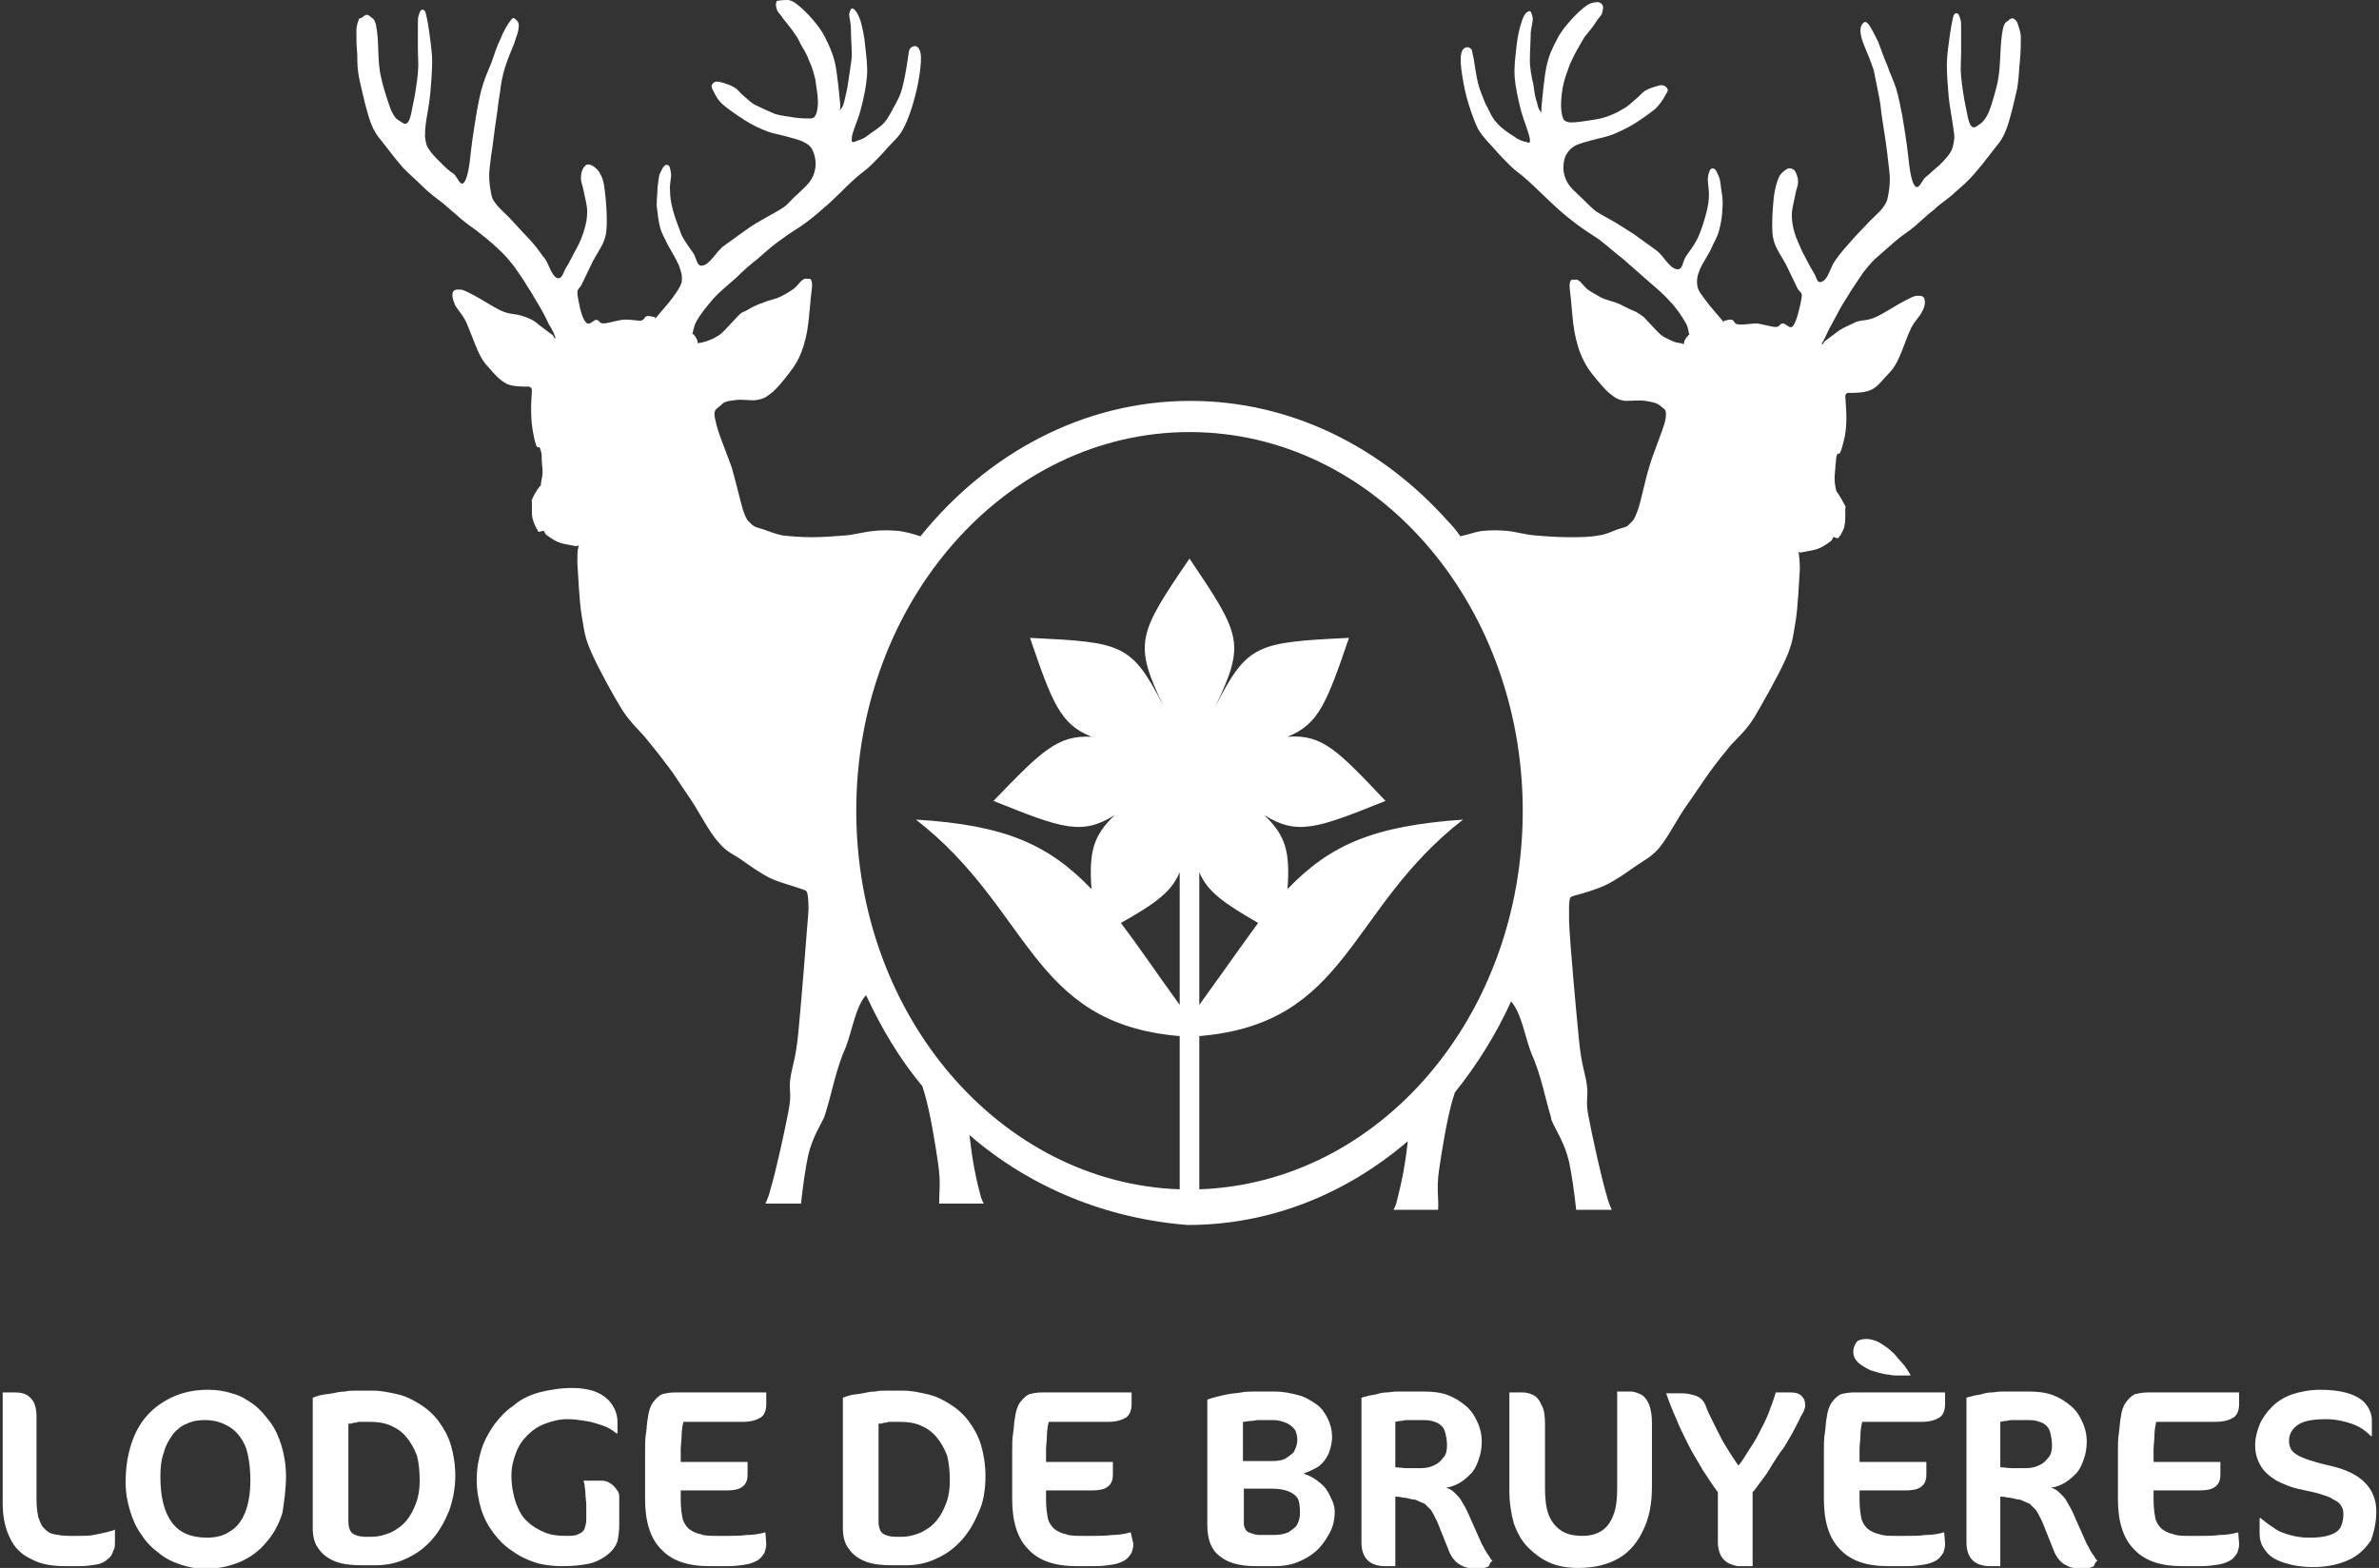<?xml version="1.0" encoding="utf-8"?>
<!-- Generator: Adobe Illustrator 21.1.0, SVG Export Plug-In . SVG Version: 6.00 Build 0)  -->
<svg version="1.1" id="Calque_1" xmlns="http://www.w3.org/2000/svg" xmlns:xlink="http://www.w3.org/1999/xlink" x="0px" y="0px"
	 viewBox="0 0 267 176" style="enable-background:new 0 0 267 176;" xml:space="preserve">
<rect x="0" y="0" width="267" height="176" fill="#333333" stroke="none"/>
<style type="text/css">
	.st0{fill-rule:evenodd;clip-rule:evenodd;fill:#FFFFFF;}
	.st1{fill:#FFFFFF;}
</style>
<g>
	<path class="st0" d="M108.8,127.4c0.1,0.8,0.2,1.6,0.3,2.3c0.3,2,0.7,3.6,1,4.7c0.1,0.3,0.2,0.5,0.3,0.7h-5c0-1.3,0.2-2.3-0.1-4.4
		c-0.3-2.1-0.9-5.9-1.6-8.2c-0.1-0.2-0.1-0.4-0.2-0.6c-2.5-3-4.6-6.5-6.3-10.2c-1.2,1.3-1.6,4.2-2.3,5.9c-1,2.2-1.6,5.2-2,6.5
		c-0.4,1.3-0.1,0.4-0.4,1.3c-0.4,0.9-1.3,2.2-1.8,4.3c-0.3,1.4-0.6,3.5-0.8,5.4h-4c0.2-0.4,0.4-0.9,0.6-1.7c0.6-2,1.6-6.6,2-8.7
		c0.4-2.1,0-2.2,0.2-3.6c0.2-1.5,0.6-2.1,0.9-5.2c0.3-3.1,0.9-10.5,1.1-13.2c0.1-0.9,0-1.5,0-1.8c-0.1-0.9-0.1-0.9-0.7-1.1
		c-0.8-0.3-2.4-0.7-3.5-1.2c-1.2-0.6-2.3-1.4-3.3-2.1c-1-0.7-1.6-0.8-2.6-2c-1-1.1-2.1-3.3-3.1-4.8c-1-1.4-1.8-2.8-2.7-3.9
		c-0.8-1.1-1.4-1.8-2.2-2.8c-0.8-1-1.6-1.6-2.7-3.2c-1-1.6-2.7-4.7-3.5-6.5c-0.8-1.8-0.8-2.4-1.1-4.1c-0.3-1.7-0.4-4.7-0.5-6
		c0-1,0-1.4,0.1-1.7c0.1-0.5,0.1-0.2-0.3-0.2c-0.4-0.1-1.3-0.2-1.8-0.4c-0.6-0.2-1.1-0.6-1.4-0.8c-0.3-0.2-0.2-0.3-0.3-0.4
		c0-0.1-0.1-0.1-0.1-0.1c-0.1,0,0,0-0.1,0c-0.1,0-0.3,0.1-0.4,0.1c-0.1,0-0.2-0.2-0.2-0.3c-0.1-0.1-0.1,0-0.1,0c0,0,0,0,0-0.1
		c0-0.1,0-0.1-0.1-0.2c-0.1-0.2-0.2-0.5-0.3-0.8c-0.1-0.3-0.1-0.7-0.1-1c0-0.2,0-0.4,0-0.5c0-0.2,0-0.3,0-0.4c0-0.1,0,0,0-0.1
		c0-0.1-0.1,0,0-0.2c0.1-0.3,0.6-1.2,0.8-1.4c0.2-0.3,0.2-0.1,0.2-0.2l0-0.1c0-0.3,0.2-0.9,0.2-1.4c0-0.5-0.1-1-0.1-1.5
		c0-0.4,0-0.7-0.2-1.2c-0.2-0.4-0.3,0.6-0.7-1.4c-0.4-1.8-0.3-3.6-0.2-5.1c0-0.2-0.1-0.3-0.3-0.4c0,0,0,0-0.1,0
		c-0.6,0-1.7,0-2.4-0.3c-0.8-0.4-1.5-1.2-2-1.8c-0.6-0.6-0.9-1.1-1.3-2c-0.4-0.9-0.9-2.3-1.3-3.2c-0.4-0.8-0.9-1.3-1.2-1.8
		c-0.2-0.5-0.4-1-0.3-1.4c0.1-0.4,0.4-0.4,0.8-0.4c0.4,0,0.7,0.2,1.5,0.6c0.8,0.4,2.3,1.4,3.2,1.8c0.9,0.4,1.4,0.3,2.1,0.5
		c0.7,0.2,1.5,0.5,2,1l1.6,1.2l0,0l0,0l0.1,0.1c0,0.1,0.1,0.2,0.1,0.2c0.1,0.1,0.2,0.2,0.1-0.1c-0.1-0.3-0.3-0.8-0.7-1.4
		c-0.3-0.7-0.9-1.8-1.4-2.6c-0.4-0.7-0.7-1.2-1.1-1.8c-0.4-0.7-1-1.5-1.4-2.1c-0.5-0.6-0.7-0.9-1.3-1.5c-0.6-0.6-1.6-1.5-2.4-2.1
		c-0.7-0.6-1.4-1-2.1-1.6c-0.7-0.6-1.5-1.3-2.2-1.9c-0.8-0.6-1.6-1.2-2.3-1.9c-0.7-0.7-1.4-1.3-2.1-2c-0.7-0.8-1.5-1.8-2.1-2.6
		c-0.6-0.8-1-1.1-1.5-2.3c-0.5-1.2-1-3.5-1.3-4.8c-0.3-1.3-0.3-2.1-0.3-3.1c-0.1-0.9-0.1-1.9-0.1-2.6c0-0.7,0.2-1.1,0.3-1.4
		C40.7,2,40.8,1.8,41,1.7c0.2-0.1,0.4,0,0.6,0.2c0.2,0.2,0.4,0.1,0.6,0.9c0.4,2,0.1,4.1,0.6,6c0.2,1,0.8,2.8,1.1,3.6
		c0.4,0.8,0.6,1,1,1.2c0.3,0.2,0.6,0.5,0.9,0.1c0.3-0.4,0.4-1.3,0.6-2.2c0.2-0.9,0.4-2.3,0.5-3.3c0.1-1,0-1.8,0-2.7
		c0-0.9,0-2.1,0-2.7c0-0.6,0-0.8,0.1-1.1c0.1-0.3,0.2-0.7,0.5-0.6c0.3,0.1,0.3,0.5,0.4,0.9c0.1,0.4,0.2,1,0.3,1.8
		c0.1,0.8,0.3,2,0.3,3.1c0,1.1-0.1,2.3-0.2,3.5c-0.1,1.2-0.4,2.6-0.5,3.4c-0.1,0.8-0.1,1.1-0.1,1.6c0.1,0.5,0.1,0.9,0.4,1.3
		c0.3,0.5,0.8,1,1.3,1.5c0.5,0.5,1,1,1.5,1.3c0.5,0.4,0.8,1.7,1.3,0.8c0.5-0.9,0.6-3.2,0.8-4.5c0.2-1.3,0.3-2.1,0.5-3.2
		c0.2-1.1,0.4-2.2,0.7-3.1c0.3-1,0.7-1.8,1-2.6c0.3-0.9,0.6-1.8,1-2.6c0.3-0.8,0.8-1.6,1.1-2c0.3-0.4,0.4-0.3,0.6-0.1
		c0.2,0.2,0.4,0.4,0.3,0.9c0,0.5-0.3,1.1-0.5,1.8c-0.3,0.7-0.7,1.7-1,2.6c-0.3,0.9-0.5,2-0.6,3c-0.2,1-0.2,1.6-0.4,2.8
		c-0.2,1.2-0.4,3.2-0.6,4.3c-0.1,1.1-0.2,1.4-0.2,2.1c0,0.7,0.1,1.4,0.2,1.9c0.1,0.5,0.1,0.7,0.5,1.2c0.4,0.6,1.3,1.3,2,2.1
		c0.7,0.8,1.7,1.8,2.3,2.5c0.6,0.7,0.8,1.1,1.3,1.7c0.4,0.6,0.7,1.8,1.3,2.1c0.6,0.2,0.7-0.6,1-1.1c0.4-0.6,0.8-1.5,1.2-2.2
		c0.4-0.7,0.7-1.5,0.9-2.2c0.2-0.7,0.3-1.2,0.3-2c0-0.7-0.3-1.7-0.4-2.3c-0.1-0.6-0.3-0.9-0.3-1.4c0-0.5,0.1-1,0.4-1.3
		c0.2-0.3,0.5-0.3,0.9-0.1c0.3,0.2,0.7,0.5,0.9,1c0.3,0.5,0.4,1.1,0.5,2c0.1,0.8,0.2,2.1,0.2,3c0,0.9,0,1.6-0.3,2.4
		c-0.3,0.8-0.9,1.6-1.3,2.4c-0.4,0.8-0.9,1.9-1.2,2.5c-0.3,0.6-0.5,0.4-0.5,1.1c0.1,0.7,0.4,2.5,0.9,3.1c0.4,0.6,0.9-0.2,1.2-0.2
		c0.4,0,0.3,0.4,0.8,0.4c0.5,0,1.4-0.3,2.1-0.4c0.7-0.1,1.6,0.1,2.1,0.1c0.5-0.1,0.4-0.5,0.7-0.5c0.3-0.1,0.7,0.1,0.9,0.1
		c0.1,0,0,0.1,0,0.2c0,0,0,0.1,0,0c0,0,0,0,0,0c0,0,0.1-0.1,0.1-0.1c0.3-0.4,1.4-1.6,1.9-2.3c0.5-0.7,0.8-1.1,1-1.7
		c0.1-0.6,0-1.1-0.3-1.9c-0.3-0.7-0.9-1.7-1.3-2.4c-0.3-0.7-0.6-1.1-0.8-1.8c-0.2-0.7-0.3-1.7-0.4-2.5c0-0.8,0.1-1.5,0.1-2.1
		c0.1-0.6,0.1-1.2,0.3-1.6c0.2-0.4,0.4-0.9,0.7-0.9c0.4,0,0.4,0.4,0.5,0.9c0.1,0.5-0.2,1.3-0.1,2c0,0.7,0.1,1.3,0.3,2.1
		c0.2,0.8,0.7,2.1,1,2.9c0.4,0.8,0.9,1.4,1.3,2c0.4,0.6,0.4,1.6,1.1,1.4c0.8-0.2,1.4-1.4,2.2-2.1c0.8-0.6,1.7-1.2,2.5-1.8
		c0.8-0.6,1.7-1.1,2.4-1.5c0.7-0.4,1.3-0.7,1.9-1.1c0.6-0.4,1-1,1.5-1.4c0.5-0.5,1-0.9,1.4-1.4c0.4-0.5,0.6-1,0.7-1.6
		c0.1-0.6,0-1.3-0.2-1.8c-0.2-0.5-0.4-0.8-1-1.1c-0.5-0.3-1.4-0.5-2.1-0.7c-0.7-0.2-1.5-0.3-2.2-0.6c-0.8-0.3-1.6-0.7-2.4-1.2
		c-0.8-0.5-1.8-1.2-2.4-1.7c-0.6-0.5-0.9-1.1-1.1-1.5c-0.2-0.4-0.3-0.6-0.2-0.8c0.2-0.3,0.4-0.4,0.9-0.3c0.4,0.1,1.1,0.3,1.6,0.6
		c0.5,0.3,0.7,0.7,1.1,1c0.4,0.3,0.7,0.7,1.3,1c0.6,0.3,1.5,0.7,2.2,1c0.7,0.2,1.6,0.3,2.2,0.4c0.7,0.1,1.4,0.1,1.8,0.1
		c0.4-0.1,0.4-0.1,0.6-0.5c0.1-0.3,0.2-0.8,0.2-1.4c0-0.7-0.2-1.7-0.3-2.5c-0.2-0.8-0.4-1.5-0.7-2.1c-0.2-0.6-0.5-1.1-0.8-1.6
		c-0.3-0.5-0.4-0.9-0.8-1.4c-0.3-0.5-1-1.3-1.3-1.7c-0.3-0.5-0.6-0.7-0.7-1c-0.1-0.3-0.2-0.7,0-1C87.7,0,88.2,0,88.5,0
		c0.4,0.1,0.6,0.2,1.1,0.6c0.5,0.4,1.2,1.1,1.7,1.7s0.9,1.1,1.3,1.9C93,5,93.4,5.8,93.7,7c0.3,1.3,0.5,3.8,0.6,4.7
		c0,0.2,0,0.4,0,0.5c0,0.1-0.1,0.2,0,0.2c0,0,0-0.1,0.1-0.2c0.2-0.2,0.3-0.6,0.4-1c0.1-0.5,0.3-1.2,0.4-2c0.1-0.8,0.3-1.9,0.4-2.8
		c0-1-0.1-2.3-0.1-3.1c0-0.8-0.2-1.3-0.2-1.7c0.1-0.4,0.2-0.8,0.5-0.6c0.3,0.2,0.6,0.8,0.8,1.4C96.8,3.2,97,4,97.1,5.1
		c0.1,1,0.3,2.3,0.2,3.5c-0.1,1.2-0.4,2.6-0.7,3.7c-0.3,1.2-1,2.6-1,3.2c-0.1,0.7,0.3,0.4,0.6,0.3c0.3-0.1,0.7-0.2,1.2-0.6
		c0.5-0.4,1.4-0.9,1.9-1.5c0.5-0.6,0.9-1.5,1.3-2.2c0.4-0.7,0.6-1.3,0.8-2.2c0.2-0.8,0.4-2.1,0.5-2.8c0.1-0.7,0.1-1,0.4-1.2
		c0.3-0.2,0.7-0.2,0.9,0.3c0.2,0.4,0.2,1.1,0.1,2c-0.1,0.9-0.3,2.1-0.6,3.2c-0.3,1.2-0.8,2.7-1.3,3.6c-0.5,1-1.2,1.5-1.8,2.2
		c-0.6,0.7-1.2,1.3-1.8,1.9c-0.6,0.6-1,0.8-1.9,1.6c-0.9,0.8-2.4,2.4-3.4,3.2c-0.9,0.8-1.5,1.3-2.2,1.8c-0.8,0.6-1.6,1-2.5,1.7
		c-0.9,0.6-1.8,1.4-2.7,2.2c-0.9,0.7-1.7,1.4-2.5,2.2c-0.9,0.8-1.9,1.6-2.6,2.4c-0.7,0.8-1.4,1.7-1.8,2.4c-0.4,0.7-0.4,1.3-0.5,1.5
		c0,0,0,0,0,0c0,0.1,0,0.1,0,0.1c0,0,0,0,0-0.1c0,0,0,0,0.1,0c0.1,0.1,0.2,0.2,0.3,0.4c0.1,0.1,0.2,0.4,0.2,0.5c0,0.1,0,0.1,0,0.1
		c0.1,0.1,0,0,0.1,0c0.2,0,0.6-0.1,0.9-0.2c0.3-0.1,0.8-0.3,1.1-0.5c0.4-0.2,0.6-0.4,1-0.8c0.4-0.4,1-1.1,1.4-1.5
		c0.4-0.4,0.4-0.4,0.9-0.6c0.5-0.3,1.2-0.7,1.9-0.9c0.6-0.3,1.4-0.4,2-0.7c0.6-0.3,1.1-0.6,1.5-0.9c0.4-0.3,0.7-0.8,1-1
		c0.3-0.2,0.3-0.1,0.5-0.1c0.2,0,0.4-0.1,0.5,0.3c0.1,0.4,0,0.9-0.1,1.8c-0.1,0.9-0.2,2.5-0.4,3.7c-0.2,1.1-0.5,2.2-1,3.2
		c-0.5,1-1.5,2.2-2.1,2.9c-0.6,0.7-0.9,0.9-1.3,1.2c-0.4,0.3-0.7,0.4-1.3,0.5c-0.6,0.1-1.6-0.1-2.3,0c-0.7,0.1-1.3,0.1-1.7,0.6
		C80.3,46,80,46,80.3,47.2c0.2,1.2,1.2,3.5,1.8,5.2c0.5,1.7,1,3.9,1.3,4.9c0.4,1.1,0.5,1.1,0.9,1.5c0.4,0.4,0.7,0.4,1.3,0.6
		c0.6,0.2,1.3,0.5,2.2,0.7c0.9,0.1,2.1,0.2,3.3,0.2c1.2,0,2.6-0.1,3.8-0.2c1.1-0.1,2.1-0.4,3.1-0.5c1-0.1,1.8-0.1,2.9,0
		c0.7,0.1,1.5,0.3,2.4,0.6c7.5-9.3,18.3-15.2,30.3-15.2v0c11.3,0,21.5,5.2,28.9,13.5c0.5,0.5,1,1.1,1.4,1.7c0.9-0.2,1.7-0.5,2.4-0.6
		c1.1-0.1,1.9-0.1,2.9,0c1,0.1,1.9,0.4,3.1,0.5c1.1,0.1,2.6,0.2,3.8,0.2c1.2,0,2.3,0,3.3-0.2c0.9-0.1,1.6-0.5,2.2-0.7
		c0.6-0.2,1-0.2,1.3-0.6c0.4-0.4,0.5-0.4,0.9-1.5c0.4-1.1,0.8-3.3,1.3-4.9c0.5-1.7,1.5-4,1.8-5.2c0.2-1.2,0-1.2-0.5-1.6
		c-0.4-0.4-1.1-0.5-1.7-0.6c-0.7-0.1-1.7,0-2.3,0c-0.6-0.1-0.9-0.2-1.3-0.5c-0.4-0.3-0.7-0.5-1.3-1.2c-0.6-0.7-1.6-1.8-2.1-2.9
		c-0.5-1-0.8-2.1-1-3.2c-0.2-1.1-0.3-2.7-0.4-3.7c-0.1-0.9-0.2-1.4-0.1-1.8c0.1-0.4,0.3-0.3,0.5-0.3c0.2,0,0.2-0.1,0.5,0.1
		c0.3,0.2,0.6,0.7,1,1c0.4,0.3,1,0.6,1.5,0.9c0.6,0.3,1.3,0.4,2,0.7c0.6,0.3,1.4,0.7,1.9,0.9c0.5,0.3,0.5,0.3,0.9,0.6
		c0.4,0.4,1,1.1,1.4,1.5c0.4,0.4,0.6,0.6,1,0.8c0.4,0.2,0.8,0.4,1.1,0.5c0.3,0.1,0.7,0.1,0.9,0.2c0.1,0,0,0.1,0.1,0c0,0,0,0,0-0.1
		c0-0.1,0.1-0.4,0.2-0.5c0.1-0.2,0.3-0.3,0.3-0.4c0,0,0,0,0.1,0c0,0,0,0.1,0,0.1c0,0,0,0,0-0.1c0,0,0,0,0,0
		c-0.1-0.3-0.1-0.9-0.5-1.5c-0.4-0.7-1-1.6-1.8-2.4c-0.7-0.8-1.8-1.7-2.6-2.4c-0.9-0.8-1.7-1.5-2.5-2.2c-0.9-0.7-1.8-1.5-2.7-2.2
		c-0.9-0.6-1.7-1.1-2.5-1.7c-0.8-0.6-1.3-1-2.2-1.8c-0.9-0.8-2.5-2.4-3.4-3.2c-0.9-0.8-1.3-1-1.9-1.6c-0.6-0.6-1.2-1.2-1.8-1.9
		c-0.6-0.7-1.2-1.2-1.8-2.2c-0.5-1-1-2.5-1.3-3.6c-0.3-1.1-0.5-2.4-0.6-3.2c-0.1-0.9-0.1-1.5,0.1-2c0.2-0.4,0.6-0.5,0.9-0.3
		c0.3,0.2,0.2,0.5,0.4,1.2c0.1,0.7,0.3,2,0.5,2.8c0.2,0.8,0.5,1.4,0.8,2.2c0.4,0.7,0.7,1.6,1.3,2.2c0.5,0.6,1.4,1.2,1.9,1.5
		c0.5,0.4,0.9,0.5,1.2,0.6c0.3,0,0.7,0.4,0.6-0.3c-0.1-0.7-0.7-2.1-1-3.2c-0.3-1.2-0.6-2.5-0.7-3.7c-0.1-1.2,0.1-2.5,0.2-3.5
		c0.1-1,0.3-1.9,0.5-2.5c0.2-0.7,0.4-1.2,0.8-1.4c0.3-0.2,0.4,0.2,0.5,0.6c0.1,0.4-0.1,0.9-0.2,1.7c0,0.8-0.1,2.1-0.1,3.1
		c0,1,0.2,2,0.4,2.8c0.1,0.8,0.2,1.5,0.4,2c0.1,0.5,0.2,0.8,0.4,1c0.1,0.1,0.1,0.2,0.1,0.2c0,0,0-0.1,0-0.2c0-0.1,0-0.3,0-0.5
		c0.1-0.9,0.3-3.4,0.6-4.7c0.3-1.3,0.7-2,1.1-2.8c0.4-0.8,0.8-1.3,1.3-1.9c0.5-0.6,1.2-1.3,1.7-1.7c0.5-0.4,0.7-0.5,1.1-0.6
		c0.4-0.1,0.8-0.1,1,0.2c0.2,0.2,0.1,0.6,0,1c-0.1,0.3-0.4,0.5-0.7,1c-0.3,0.5-0.9,1.2-1.3,1.7c-0.3,0.5-0.5,0.9-0.8,1.4
		c-0.3,0.5-0.5,1-0.8,1.6c-0.2,0.6-0.5,1.3-0.7,2.1c-0.2,0.8-0.3,1.8-0.3,2.5c0,0.7,0.1,1.1,0.2,1.4c0.1,0.3,0.2,0.4,0.6,0.5
		c0.4,0.1,1.1,0,1.8-0.1c0.7-0.1,1.5-0.2,2.2-0.4c0.7-0.2,1.6-0.6,2.2-1c0.6-0.3,0.9-0.7,1.3-1c0.4-0.3,0.7-0.7,1.1-1
		c0.5-0.3,1.2-0.5,1.6-0.6c0.4-0.1,0.7,0,0.9,0.3c0.2,0.3,0,0.4-0.2,0.8c-0.2,0.4-0.6,1-1.1,1.5c-0.6,0.5-1.6,1.2-2.4,1.7
		c-0.8,0.5-1.7,0.9-2.4,1.2c-0.8,0.3-1.5,0.4-2.2,0.6c-0.7,0.2-1.6,0.4-2.1,0.7c-0.5,0.3-0.7,0.6-1,1.1c-0.2,0.5-0.3,1.2-0.2,1.8
		c0.1,0.6,0.3,1.1,0.7,1.6c0.4,0.5,0.9,0.9,1.4,1.4c0.5,0.5,1,1,1.5,1.4c0.6,0.4,1.2,0.7,1.9,1.1c0.7,0.4,1.6,1,2.4,1.5
		c0.8,0.6,1.7,1.2,2.5,1.8c0.8,0.6,1.4,1.9,2.2,2.1c0.8,0.2,0.7-0.8,1.1-1.4c0.4-0.6,0.9-1.2,1.3-2c0.4-0.8,0.8-2.1,1-2.9
		c0.2-0.8,0.3-1.4,0.3-2.1c0-0.7-0.2-1.5-0.1-2c0.1-0.5,0.2-0.9,0.5-0.9c0.4,0,0.5,0.5,0.7,0.9c0.2,0.4,0.2,1,0.3,1.6
		c0.1,0.6,0.2,1.3,0.1,2.1c0,0.8-0.2,1.8-0.4,2.5c-0.2,0.7-0.5,1.1-0.8,1.8c-0.3,0.7-1,1.7-1.3,2.4c-0.3,0.7-0.4,1.2-0.3,1.9
		c0.1,0.6,0.5,1,1,1.7c0.5,0.7,1.6,1.9,1.9,2.3c0.1,0.1,0.1,0.1,0.1,0.1c0,0,0,0,0,0c0,0,0,0,0,0c0-0.1-0.1-0.2,0-0.2
		c0.2,0,0.6-0.2,0.9-0.1c0.3,0.1,0.2,0.5,0.7,0.5c0.5,0.1,1.4-0.1,2.1-0.1c0.7,0.1,1.6,0.4,2.1,0.4c0.5,0,0.4-0.4,0.8-0.4
		c0.4,0,0.8,0.8,1.2,0.2c0.4-0.6,0.8-2.4,0.9-3.1c0.1-0.7-0.2-0.5-0.5-1.1c-0.3-0.6-0.8-1.7-1.2-2.5c-0.4-0.8-1-1.6-1.3-2.4
		c-0.3-0.8-0.3-1.5-0.3-2.4c0-0.9,0.1-2.2,0.2-3c0.1-0.8,0.3-1.5,0.5-2c0.2-0.5,0.6-0.8,0.9-1c0.3-0.2,0.6-0.1,0.9,0.1
		c0.2,0.3,0.4,0.8,0.4,1.3c0,0.5-0.2,0.8-0.3,1.4c-0.1,0.6-0.4,1.6-0.4,2.3c0,0.7,0.1,1.3,0.3,2c0.2,0.7,0.6,1.5,0.9,2.2
		c0.4,0.7,0.8,1.6,1.2,2.2c0.4,0.6,0.4,1.4,1,1.1c0.6-0.2,0.9-1.4,1.3-2.1c0.4-0.6,0.7-1,1.3-1.7c0.6-0.7,1.6-1.8,2.3-2.5
		c0.7-0.8,1.6-1.5,2-2.1c0.4-0.6,0.4-0.7,0.5-1.2c0.1-0.5,0.2-1.2,0.2-1.9c0-0.7-0.1-1.1-0.2-2.1c-0.1-1.1-0.4-3.1-0.6-4.3
		c-0.2-1.2-0.2-1.8-0.4-2.8c-0.2-1-0.4-2-0.6-3c-0.3-0.9-0.7-1.9-1-2.6c-0.3-0.7-0.5-1.4-0.5-1.8c0-0.5,0.1-0.7,0.3-0.9
		c0.2-0.2,0.3-0.2,0.6,0.1c0.3,0.4,0.7,1.2,1.1,2c0.3,0.8,0.6,1.7,1,2.6c0.3,0.9,0.7,1.7,1,2.6c0.3,1,0.5,2.1,0.7,3.1
		c0.2,1.1,0.3,1.9,0.5,3.2c0.2,1.3,0.3,3.6,0.8,4.5c0.5,0.9,0.9-0.5,1.3-0.8c0.5-0.4,1-0.9,1.5-1.3c0.5-0.5,1-1,1.3-1.5
		c0.3-0.5,0.3-0.8,0.4-1.3c0.1-0.5,0-0.8-0.1-1.6c-0.1-0.8-0.4-2.3-0.5-3.4c-0.1-1.2-0.2-2.4-0.2-3.5c0-1.1,0.2-2.3,0.3-3.1
		c0.1-0.8,0.2-1.3,0.3-1.8c0.1-0.4,0.1-0.8,0.4-0.9c0.3-0.1,0.4,0.3,0.5,0.6c0.1,0.3,0.1,0.4,0.1,1.1c0,0.6,0,1.8,0,2.7
		c0,0.9-0.1,1.7,0,2.7c0.1,1,0.3,2.4,0.5,3.3c0.2,0.9,0.3,1.8,0.6,2.2c0.3,0.4,0.6,0.1,0.9-0.1c0.3-0.2,0.6-0.4,1-1.2
		c0.4-0.8,0.9-2.7,1.1-3.6c0.4-1.9,0.2-4.1,0.6-6c0.2-0.8,0.4-0.7,0.6-0.9c0.2-0.2,0.4-0.3,0.6-0.2c0.2,0.1,0.4,0.3,0.5,0.7
		c0.1,0.4,0.3,0.8,0.3,1.4c0,0.7,0,1.6-0.1,2.6c-0.1,0.9-0.1,1.8-0.3,3.1c-0.3,1.3-0.8,3.6-1.3,4.8c-0.5,1.2-0.9,1.5-1.5,2.3
		c-0.6,0.8-1.4,1.8-2.1,2.6c-0.7,0.8-1.4,1.4-2.1,2c-0.7,0.7-1.6,1.2-2.3,1.9c-0.8,0.6-1.5,1.3-2.2,1.9c-0.7,0.6-1.4,1-2.1,1.6
		c-0.7,0.6-1.7,1.5-2.4,2.1c-0.6,0.6-0.8,0.9-1.3,1.5c-0.4,0.6-1,1.5-1.4,2.1c-0.4,0.7-0.7,1.1-1.1,1.8c-0.4,0.7-1,1.9-1.4,2.6
		c-0.3,0.7-0.6,1.2-0.7,1.4c-0.1,0.3,0,0.1,0.1,0.1c0,0,0.1-0.1,0.1-0.2l0.1-0.1l0,0l0,0l1.6-1.2c0.6-0.4,1.4-0.7,2-1
		c0.7-0.2,1.2-0.1,2.1-0.5c0.9-0.4,2.4-1.4,3.2-1.8c0.8-0.4,1.1-0.6,1.5-0.6c0.4,0,0.7,0,0.8,0.4c0.1,0.4,0,0.9-0.3,1.4
		c-0.2,0.5-0.8,1-1.2,1.8c-0.4,0.8-0.9,2.3-1.3,3.2c-0.4,0.9-0.7,1.4-1.3,2c-0.6,0.6-1.2,1.5-2,1.8c-0.7,0.3-1.8,0.3-2.4,0.3
		c0,0,0,0-0.1,0c-0.2,0-0.3,0.2-0.3,0.4c0.1,1.5,0.3,3.3-0.2,5.1c-0.5,2.1-0.6,1-0.7,1.4c-0.2,0.4-0.1,0.7-0.2,1.2
		c0,0.4-0.1,1-0.1,1.5c0,0.5,0.1,1.1,0.2,1.4l0,0.1c0,0,0-0.1,0.2,0.2c0.2,0.3,0.7,1.2,0.8,1.4c0.1,0.3,0,0.2,0,0.2c0,0.1,0,0,0,0.1
		c0,0.1,0,0.3,0,0.4c0,0.2,0,0.3,0,0.5c0,0.2,0,0.7-0.1,1c0,0.3-0.2,0.6-0.3,0.8c0,0.1-0.1,0.1-0.1,0.2c0,0,0,0.1,0,0.1
		c0,0,0,0-0.1,0c-0.1,0.1-0.1,0.3-0.2,0.3c-0.1,0-0.3,0-0.4-0.1c-0.1,0,0,0-0.1,0c0,0-0.1,0-0.1,0.1c-0.1,0.1,0,0.2-0.3,0.4
		c-0.3,0.2-0.8,0.6-1.4,0.8c-0.5,0.2-1.4,0.3-1.8,0.4c-0.4,0.1-0.4-0.3-0.3,0.2c0,0.3,0.1,0.6,0.1,1.7c-0.1,1.3-0.2,4.3-0.5,6
		c-0.3,1.7-0.3,2.3-1.1,4.1c-0.8,1.8-2.5,4.8-3.5,6.5c-1,1.6-1.8,2.2-2.7,3.2c-0.8,1-1.4,1.7-2.2,2.8c-0.8,1.1-1.7,2.5-2.7,3.9
		c-1,1.4-2.1,3.6-3.1,4.8c-1,1.1-1.6,1.3-2.6,2c-1,0.7-2.1,1.5-3.3,2.1c-1,0.5-2.7,1-3.5,1.2c-0.7,0.2-0.6,0.2-0.7,1.1
		c0,0.3,0,0.9,0,1.8c0.1,2.6,0.8,10.1,1.1,13.2c0.3,3.1,0.7,3.7,0.9,5.2c0.2,1.5-0.2,1.6,0.2,3.6c0.4,2.1,1.4,6.7,2,8.7
		c0.2,0.8,0.4,1.3,0.6,1.7h-4c-0.2-1.9-0.5-4-0.8-5.4c-0.5-2.1-1.4-3.4-1.8-4.3c-0.4-0.9,0,0-0.4-1.3c-0.4-1.3-1-4.3-2-6.5
		c-0.7-1.7-1.1-4.5-2.3-5.9c-1.7,3.7-3.8,7.1-6.3,10.2c-0.1,0.2-0.1,0.4-0.2,0.6c-0.7,2.3-1.3,6.1-1.6,8.2c-0.3,2.1,0,3.1-0.1,4.4
		h-5c0.1-0.2,0.2-0.4,0.3-0.7c0.3-1.2,0.7-2.7,1-4.7c0.1-0.6,0.2-1.4,0.3-2.3c-6.9,5.9-15.4,9.4-24.7,9.4
		C124.2,136.8,115.6,133.3,108.8,127.4L108.8,127.4z M133.5,62.7c-5.8,8.5-6.3,9.5-2.9,16.6c-3.6-7.1-4.7-7.2-15-7.7
		c2.5,7.3,3.4,9.7,6.9,11.1c-3.8-0.2-5.6,1.6-11,7.2c7.7,3.1,9.9,3.9,13.6,1.6c-2.4,2.3-2.9,4.1-2.6,8.3c-4.8-5-9.7-7.2-19.7-7.8
		c13,10.1,12.8,22.9,29.6,24.3v17.2c-20.1-0.7-36.3-19.4-36.3-42.5c0-23.5,16.8-42.5,37.4-42.5v0c10.3,0,19.6,4.7,26.4,12.4
		c6.8,7.7,11,18.4,11,30.1c0,23.1-16.1,41.8-36.3,42.5v-17.2c16.8-1.4,16.6-14.2,29.6-24.3c-10,0.7-14.9,2.8-19.7,7.8
		c0.3-4.2-0.2-6-2.6-8.3c3.7,2.3,5.9,1.5,13.6-1.6c-5.4-5.7-7.1-7.5-11-7.2c3.5-1.4,4.4-3.8,6.9-11.1c-10.4,0.5-11.4,0.7-15,7.7
		C139.8,72.2,139.3,71.3,133.5,62.7L133.5,62.7z M134.6,97.9v14.9c2.6-3.6,4.7-6.6,6.6-9.2C137.4,101.4,135.5,100.1,134.6,97.9
		L134.6,97.9z M132.4,112.8V97.9c-0.9,2.2-2.7,3.5-6.6,5.7C127.7,106.1,129.8,109.2,132.4,112.8L132.4,112.8z"/>
	<path class="st1" d="M12.9,173v-1.3c-0.2,0.1-0.6,0.2-1,0.3c-0.4,0.1-0.9,0.2-1.4,0.3c-0.5,0.1-1.1,0.1-1.7,0.1h-1
		c-0.7,0-1.3-0.1-1.8-0.2c-0.5-0.1-0.8-0.4-1.1-0.7c-0.3-0.3-0.4-0.7-0.6-1.2c-0.1-0.5-0.2-1.1-0.2-1.9v-9.3c0-1-0.2-1.7-0.6-2.1
		c-0.4-0.5-1-0.7-1.8-0.7H0.3v12.4c0,1.6,0.3,2.9,0.8,3.9c0.5,1.1,1.3,1.9,2.4,2.4c1.1,0.6,2.3,0.8,3.9,0.8h1.5c0.8,0,1.5-0.1,2-0.2
		c0.5-0.1,0.9-0.3,1.2-0.6c0.3-0.2,0.5-0.5,0.6-0.9C12.9,173.8,12.9,173.5,12.9,173L12.9,173z M32.1,165.7c0-1.2-0.2-2.4-0.5-3.4
		c-0.3-1-0.7-1.9-1.3-2.7c-0.6-0.8-1.2-1.5-1.9-2c-0.7-0.5-1.5-1-2.4-1.2c-0.9-0.3-1.8-0.4-2.7-0.4c-1.5,0-2.8,0.3-3.9,0.8
		c-1.1,0.5-2.1,1.2-2.9,2.1c-0.8,0.9-1.4,2-1.8,3.3c-0.4,1.3-0.6,2.6-0.6,4.2c0,1.2,0.2,2.2,0.5,3.2c0.3,1,0.7,1.9,1.3,2.7
		c0.5,0.8,1.2,1.5,1.9,2c0.7,0.6,1.5,1,2.4,1.3c0.9,0.3,1.8,0.5,2.8,0.5c1.5,0,2.8-0.3,4-0.8c1.1-0.5,2.1-1.2,2.9-2.2
		c0.8-0.9,1.4-2,1.8-3.3C31.9,168.5,32.1,167.1,32.1,165.7L32.1,165.7z M28.1,166.2c0,1.4-0.2,2.6-0.6,3.6c-0.4,1-1,1.7-1.7,2.1
		c-0.7,0.5-1.6,0.7-2.6,0.7c-1.8,0-3.1-0.6-3.9-1.7c-0.9-1.2-1.3-2.9-1.3-5.2c0-1,0.1-1.9,0.4-2.7c0.2-0.8,0.6-1.4,1-2
		c0.4-0.5,1-1,1.6-1.2c0.6-0.3,1.3-0.4,2-0.4c1.1,0,2,0.3,2.8,0.8c0.8,0.5,1.4,1.3,1.8,2.3C27.9,163.4,28.1,164.7,28.1,166.2
		L28.1,166.2z M51.1,165.7c0-1.3-0.2-2.5-0.5-3.5c-0.3-1-0.8-1.9-1.4-2.7c-0.6-0.8-1.3-1.4-2.1-1.9c-0.8-0.5-1.6-0.9-2.5-1.1
		c-0.9-0.2-1.8-0.4-2.7-0.4h-2c-0.4,0-0.8,0-1.2,0.1c-0.5,0-0.9,0.1-1.4,0.2c-0.5,0.1-0.9,0.1-1.3,0.2c-0.4,0.1-0.7,0.2-0.9,0.3
		v14.6c0,1,0.2,1.8,0.7,2.4c0.4,0.6,1.1,1.1,1.9,1.4c0.8,0.3,1.8,0.4,2.9,0.4h1.6c1.3,0,2.5-0.3,3.5-0.8c1.1-0.5,2-1.2,2.8-2.1
		c0.8-0.9,1.4-2,1.9-3.2C50.8,168.5,51.1,167.1,51.1,165.7L51.1,165.7z M47.1,166.2c0,0.9-0.1,1.7-0.4,2.5c-0.3,0.8-0.6,1.4-1.1,2
		c-0.5,0.6-1.1,1-1.7,1.3c-0.7,0.3-1.4,0.5-2.2,0.5H41c-0.5,0-0.9-0.1-1.1-0.2c-0.3-0.1-0.5-0.3-0.6-0.5c-0.1-0.2-0.2-0.6-0.2-0.9
		v-11.1c0,0,0.1,0,0.2,0c0.1,0,0.2,0,0.4-0.1c0.2,0,0.3,0,0.5-0.1c0.2,0,0.3,0,0.4,0h0.9c0.8,0,1.6,0.1,2.3,0.4
		c0.7,0.3,1.3,0.7,1.8,1.3c0.5,0.6,0.9,1.3,1.2,2.1C47,164.2,47.1,165.1,47.1,166.2L47.1,166.2z M69.5,171.2V168
		c0-0.3-0.1-0.6-0.3-0.8c-0.2-0.3-0.4-0.5-0.7-0.7c-0.3-0.2-0.6-0.3-1-0.3h-2c0,0,0,0.1,0.1,0.4c0,0.3,0.1,0.6,0.1,1
		c0,0.4,0.1,0.9,0.1,1.4v1.6c0,0.4-0.1,0.7-0.2,1c-0.1,0.3-0.4,0.5-0.7,0.6c-0.3,0.2-0.8,0.2-1.4,0.2c-0.9,0-1.7-0.1-2.4-0.4
		c-0.7-0.3-1.4-0.7-1.9-1.2c-0.6-0.5-1-1.3-1.3-2.1c-0.3-0.9-0.5-1.9-0.5-3.1c0-0.9,0.2-1.7,0.5-2.5c0.3-0.8,0.7-1.4,1.3-2
		c0.6-0.6,1.2-1,2-1.3c0.8-0.3,1.6-0.5,2.5-0.5c0.7,0,1.4,0.1,2,0.2c0.7,0.1,1.3,0.3,1.9,0.5c0.6,0.2,1.1,0.5,1.6,0.9h0.1v-1.3
		c0-0.5-0.1-0.9-0.3-1.4c-0.2-0.4-0.5-0.9-0.9-1.2c-0.4-0.4-1-0.7-1.6-0.9c-0.7-0.2-1.4-0.3-2.3-0.3c-1.3,0-2.5,0.2-3.7,0.5
		c-1.1,0.3-2.1,0.8-2.9,1.5c-0.9,0.6-1.6,1.4-2.2,2.2c-0.6,0.9-1.1,1.8-1.4,2.8c-0.3,1-0.5,2.1-0.5,3.3c0,1.2,0.2,2.3,0.5,3.3
		c0.3,1,0.8,1.9,1.4,2.7c0.6,0.8,1.3,1.5,2.1,2c0.8,0.6,1.7,1,2.6,1.3c1,0.3,2,0.4,3,0.4c1.2,0,2.2-0.1,3.1-0.3c0.8-0.2,1.5-0.6,2-1
		c0.5-0.4,0.9-0.9,1.1-1.5C69.4,172.5,69.5,171.9,69.5,171.2L69.5,171.2z M85.9,172c-0.7,0.2-1.4,0.3-2.1,0.3
		c-0.7,0.1-1.4,0.1-2.1,0.1h-1.2c-0.8,0-1.4,0-1.9-0.2c-0.5-0.1-0.9-0.3-1.3-0.6c-0.3-0.3-0.6-0.7-0.7-1.2c-0.1-0.5-0.2-1.2-0.2-2
		v-1.1h5.1c0.8,0,1.4-0.1,1.8-0.4c0.4-0.3,0.6-0.7,0.6-1.4v-1.4h-7.5c0-0.4,0-0.9,0-1.4c0-0.5,0.1-1.1,0.1-1.6
		c0-0.5,0.1-1.1,0.2-1.5h6.7c0.9,0,1.5-0.2,2-0.5c0.4-0.3,0.6-0.8,0.6-1.5v-1.3H75.7c-0.5,0-1,0.1-1.4,0.2c-0.4,0.2-0.7,0.5-1,0.9
		c-0.3,0.4-0.5,1-0.6,1.8c-0.1,0.5-0.1,1.1-0.2,1.7c-0.1,0.6-0.1,1.2-0.1,1.9c0,0.6,0,1.3,0,1.9v3.6c0,2.5,0.6,4.4,1.8,5.6
		c1.2,1.3,3,1.9,5.4,1.9h2.1c0.8,0,1.5-0.1,2.1-0.2c0.5-0.1,1-0.3,1.3-0.5c0.3-0.2,0.5-0.5,0.7-0.8c0.1-0.3,0.2-0.6,0.2-1L85.9,172
		L85.9,172z M110.6,165.7c0-1.3-0.2-2.5-0.5-3.5c-0.3-1-0.8-1.9-1.4-2.7c-0.6-0.8-1.3-1.4-2.1-1.9c-0.8-0.5-1.6-0.9-2.5-1.1
		c-0.9-0.2-1.8-0.4-2.7-0.4h-2c-0.4,0-0.8,0-1.2,0.1c-0.5,0-0.9,0.1-1.4,0.2c-0.5,0.1-0.9,0.1-1.3,0.2c-0.4,0.1-0.7,0.2-0.9,0.3
		v14.6c0,1,0.2,1.8,0.7,2.4c0.4,0.6,1.1,1.1,1.9,1.4c0.8,0.3,1.8,0.4,2.9,0.4h1.6c1.3,0,2.5-0.3,3.5-0.8c1.1-0.5,2-1.2,2.8-2.1
		c0.8-0.9,1.4-2,1.9-3.2C110.4,168.5,110.6,167.1,110.6,165.7L110.6,165.7z M106.6,166.2c0,0.9-0.1,1.7-0.4,2.5
		c-0.3,0.8-0.6,1.4-1.1,2c-0.5,0.6-1.1,1-1.7,1.3c-0.7,0.3-1.4,0.5-2.2,0.5h-0.7c-0.5,0-0.9-0.1-1.1-0.2c-0.3-0.1-0.5-0.3-0.6-0.5
		c-0.1-0.2-0.2-0.6-0.2-0.9v-11.1c0,0,0.1,0,0.2,0c0.1,0,0.2,0,0.4-0.1c0.2,0,0.3,0,0.5-0.1c0.2,0,0.3,0,0.4,0h0.9
		c0.8,0,1.6,0.1,2.3,0.4c0.7,0.3,1.3,0.7,1.8,1.3c0.5,0.6,0.9,1.3,1.2,2.1C106.5,164.2,106.6,165.1,106.6,166.2L106.6,166.2z
		 M126.9,172c-0.7,0.2-1.4,0.3-2.1,0.3c-0.7,0.1-1.4,0.1-2.1,0.1h-1.2c-0.8,0-1.4,0-1.9-0.2c-0.5-0.1-0.9-0.3-1.3-0.6
		c-0.3-0.3-0.6-0.7-0.7-1.2c-0.1-0.5-0.2-1.2-0.2-2v-1.1h5.1c0.8,0,1.4-0.1,1.8-0.4c0.4-0.3,0.6-0.7,0.6-1.4v-1.4h-7.5
		c0-0.4,0-0.9,0-1.4c0-0.5,0.1-1.1,0.1-1.6c0-0.5,0.1-1.1,0.2-1.5h6.7c0.9,0,1.5-0.2,2-0.5c0.4-0.3,0.6-0.8,0.6-1.5v-1.3h-10.1
		c-0.5,0-1,0.1-1.4,0.2c-0.4,0.2-0.7,0.5-1,0.9c-0.3,0.4-0.5,1-0.6,1.8c-0.1,0.5-0.1,1.1-0.2,1.7c-0.1,0.6-0.1,1.2-0.1,1.9
		c0,0.6,0,1.3,0,1.9v3.6c0,2.5,0.6,4.4,1.8,5.6c1.2,1.3,3,1.9,5.4,1.9h2.1c0.8,0,1.5-0.1,2.1-0.2c0.5-0.1,1-0.3,1.3-0.5
		c0.3-0.2,0.5-0.5,0.7-0.8c0.1-0.3,0.2-0.6,0.2-1L126.9,172L126.9,172z M149.8,169.7c0-0.4-0.1-0.9-0.3-1.3
		c-0.2-0.4-0.4-0.9-0.7-1.3c-0.3-0.4-0.7-0.7-1.1-1c-0.4-0.3-0.9-0.5-1.4-0.7c0.6-0.2,1.2-0.5,1.7-0.8c0.5-0.4,0.8-0.8,1.1-1.4
		c0.2-0.5,0.4-1.2,0.4-1.9c0-0.8-0.2-1.5-0.5-2.1c-0.3-0.6-0.7-1.2-1.3-1.6c-0.6-0.4-1.2-0.8-2-1c-0.8-0.2-1.6-0.4-2.6-0.4h-2.4
		c-0.4,0-0.9,0-1.4,0.1c-0.5,0.1-1,0.1-1.5,0.2c-0.5,0.1-0.9,0.2-1.3,0.3c-0.4,0.1-0.7,0.2-1,0.3v14.1c0,1.5,0.4,2.7,1.3,3.4
		c0.9,0.8,2.3,1.2,4.1,1.2h2.1c0.9,0,1.7-0.1,2.5-0.4c0.8-0.3,1.5-0.7,2.1-1.2c0.6-0.5,1.1-1.2,1.5-1.9
		C149.6,171.5,149.8,170.6,149.8,169.7L149.8,169.7z M145.6,161.6c0,0.6-0.2,1-0.4,1.4c-0.3,0.3-0.7,0.6-1.1,0.8
		c-0.5,0.2-1,0.2-1.6,0.2h-3v-4.4c0.3,0,0.6-0.1,0.9-0.1c0.3,0,0.6-0.1,0.8-0.1h1.4c0.4,0,0.7,0,1.1,0.1c0.3,0.1,0.7,0.2,1,0.4
		c0.3,0.2,0.5,0.4,0.7,0.7C145.5,160.9,145.6,161.2,145.6,161.6L145.6,161.6z M145.9,169.8c0,0.5-0.1,0.9-0.3,1.3
		c-0.2,0.4-0.6,0.6-1,0.9c-0.5,0.2-1,0.3-1.7,0.3h-1.6c-0.3,0-0.6-0.1-0.9-0.2c-0.3-0.1-0.5-0.2-0.6-0.4c-0.1-0.2-0.2-0.4-0.2-0.6
		v-4h3.1c0.8,0,1.4,0.1,1.9,0.3c0.5,0.2,0.9,0.5,1.1,0.9C145.8,168.5,145.9,169.1,145.9,169.8L145.9,169.8z M167.5,175.2
		c-0.1-0.1-0.2-0.2-0.3-0.4c-0.1-0.2-0.3-0.4-0.4-0.6c-0.2-0.3-0.3-0.6-0.5-0.9l-1.6-3.6c-0.2-0.4-0.4-0.8-0.6-1.1
		c-0.2-0.4-0.5-0.7-0.8-1c-0.3-0.3-0.6-0.5-1-0.6c0.6-0.1,1.1-0.3,1.6-0.6c0.5-0.3,0.9-0.7,1.3-1.1c0.4-0.5,0.6-1,0.8-1.6
		c0.2-0.6,0.3-1.2,0.3-1.9c0-0.8-0.2-1.6-0.5-2.2c-0.3-0.7-0.7-1.3-1.3-1.8c-0.6-0.5-1.2-0.9-2-1.2c-0.8-0.3-1.7-0.4-2.6-0.4h-2.2
		c-0.3,0-0.6,0-1,0c-0.4,0-0.8,0.1-1.1,0.1c-0.4,0-0.8,0.1-1.1,0.2c-0.4,0.1-0.7,0.1-1,0.2c-0.3,0.1-0.5,0.1-0.7,0.2v16.3
		c0,0.5,0.1,1,0.3,1.4c0.2,0.4,0.5,0.7,0.9,0.9c0.4,0.2,0.9,0.3,1.4,0.3h1.2v-7.8c0.2,0,0.5,0,0.8,0.1c0.3,0,0.7,0.1,1.1,0.2
		c0.3,0,0.5,0.1,0.7,0.2c0.2,0.1,0.5,0.2,0.7,0.3c0.2,0.2,0.4,0.4,0.7,0.7c0.2,0.3,0.4,0.7,0.7,1.3l1.4,3.5c0.2,0.4,0.4,0.7,0.7,1
		c0.3,0.3,0.6,0.4,1,0.6c0.4,0.1,0.8,0.2,1.2,0.2c0.4,0,0.6,0,0.9-0.1c0.2,0,0.4-0.1,0.6-0.2C167.2,175.5,167.3,175.3,167.5,175.2
		L167.5,175.2z M159.5,159.4c0.4,0,0.8,0,1.2,0.1c0.3,0.1,0.7,0.2,0.9,0.4c0.3,0.2,0.5,0.5,0.6,0.9c0.1,0.4,0.2,0.9,0.2,1.4
		c0,0.6-0.1,1.1-0.4,1.4c-0.3,0.4-0.6,0.7-1.1,0.9c-0.4,0.2-0.9,0.3-1.5,0.3c-0.5,0-1,0-1.5,0c-0.5,0-0.9-0.1-1.3-0.1v-5.1
		c0.1,0,0.3-0.1,0.6-0.1c0.2,0,0.4-0.1,0.7-0.1c0.2,0,0.4,0,0.5,0H159.5L159.5,159.4z M185.4,166.9v-7.2c0-0.8-0.1-1.4-0.3-2
		c-0.2-0.5-0.5-0.9-0.8-1.1c-0.4-0.2-0.8-0.4-1.3-0.4h-1.5v10.9c0,1.1-0.1,2.1-0.4,2.9c-0.3,0.8-0.7,1.4-1.3,1.8
		c-0.6,0.4-1.3,0.6-2.2,0.6c-1,0-1.8-0.2-2.4-0.6c-0.6-0.4-1.1-1-1.4-1.8c-0.3-0.8-0.4-1.8-0.4-3v-7.2c0-0.9-0.1-1.6-0.4-2.1
		c-0.2-0.5-0.5-0.9-0.9-1.1c-0.4-0.2-0.8-0.3-1.2-0.3h-1.5v11c0,1.4,0.2,2.6,0.5,3.7c0.4,1.1,0.9,2,1.6,2.7c0.7,0.7,1.5,1.3,2.4,1.7
		c0.9,0.4,2,0.6,3.2,0.6c1.9,0,3.4-0.4,4.6-1.1c1.2-0.7,2.1-1.8,2.7-3.1C185.1,170.4,185.4,168.8,185.4,166.9L185.4,166.9z
		 M202.6,157.8c0-0.5-0.1-0.8-0.4-1.1c-0.3-0.3-0.7-0.4-1.2-0.4h-1.7c-0.2,0.7-0.5,1.5-0.8,2.3c-0.3,0.8-0.7,1.5-1.1,2.3
		s-0.8,1.4-1.2,2c-0.4,0.6-0.7,1.2-1.1,1.6c-0.3-0.4-0.6-0.9-1-1.5c-0.3-0.5-0.7-1.1-1-1.7c-0.3-0.6-0.6-1.2-0.9-1.8
		c-0.3-0.6-0.6-1.2-0.8-1.8c-0.1-0.2-0.2-0.4-0.4-0.6c-0.2-0.2-0.5-0.4-0.9-0.5c-0.4-0.1-0.8-0.2-1.3-0.2H187
		c0.3,0.9,0.7,1.9,1.1,2.8c0.4,1,0.9,2,1.4,3c0.5,1,1.1,1.9,1.6,2.8c0.6,0.9,1.1,1.7,1.7,2.5v5.7c0,0.4,0.1,0.8,0.2,1.1
		c0.1,0.3,0.3,0.6,0.5,0.8c0.2,0.2,0.5,0.4,0.8,0.5c0.3,0.1,0.6,0.2,0.8,0.2h1.6v-8.3c0.3-0.3,0.6-0.8,1-1.3
		c0.4-0.5,0.8-1.1,1.2-1.8c0.4-0.6,0.8-1.3,1.3-1.9c0.4-0.7,0.8-1.3,1.1-1.9c0.3-0.6,0.6-1.1,0.8-1.6
		C202.5,158.4,202.6,158,202.6,157.8L202.6,157.8z M218.2,172c-0.7,0.2-1.4,0.3-2.1,0.3c-0.7,0.1-1.4,0.1-2.1,0.1h-1.2
		c-0.8,0-1.4,0-1.9-0.2c-0.5-0.1-0.9-0.3-1.3-0.6c-0.3-0.3-0.6-0.7-0.7-1.2c-0.1-0.5-0.2-1.2-0.2-2v-1.1h5.1c0.8,0,1.4-0.1,1.8-0.4
		c0.4-0.3,0.6-0.7,0.6-1.4v-1.4h-7.5c0-0.4,0-0.9,0-1.4c0-0.5,0.1-1.1,0.1-1.6c0-0.5,0.1-1.1,0.2-1.5h6.7c0.9,0,1.5-0.2,2-0.5
		c0.4-0.3,0.6-0.8,0.6-1.5v-1.3H208c-0.5,0-1,0.1-1.4,0.2c-0.4,0.2-0.7,0.5-1,0.9c-0.3,0.4-0.5,1-0.6,1.8c-0.1,0.5-0.1,1.1-0.2,1.7
		c-0.1,0.6-0.1,1.2-0.1,1.9c0,0.6,0,1.3,0,1.9v3.6c0,2.5,0.6,4.4,1.8,5.6c1.2,1.3,3,1.9,5.4,1.9h2.1c0.8,0,1.5-0.1,2.1-0.2
		c0.5-0.1,1-0.3,1.3-0.5c0.3-0.2,0.5-0.5,0.7-0.8c0.1-0.3,0.2-0.6,0.2-1L218.2,172L218.2,172z M208,151.8c0,0.4,0.2,0.8,0.5,1.1
		c0.3,0.3,0.8,0.6,1.4,0.9c0.3,0.1,0.7,0.2,1,0.3c0.4,0.1,0.8,0.2,1.1,0.2c0.4,0.1,0.7,0.1,1.1,0.1h1.3v-0.1c-0.3-0.5-0.6-1-1-1.4
		c-0.4-0.4-0.7-0.9-1.1-1.2c-0.3-0.3-0.6-0.5-0.9-0.7c-0.3-0.2-0.6-0.4-0.9-0.5c-0.3-0.1-0.6-0.2-1-0.2c-0.5,0-0.9,0.1-1.1,0.3
		C208.2,150.9,208,151.2,208,151.8L208,151.8z M235.4,175.2c-0.1-0.1-0.2-0.2-0.3-0.4c-0.1-0.2-0.3-0.4-0.4-0.6
		c-0.2-0.3-0.3-0.6-0.5-0.9l-1.6-3.6c-0.2-0.4-0.4-0.8-0.6-1.1c-0.2-0.4-0.5-0.7-0.8-1c-0.3-0.3-0.6-0.5-1-0.6
		c0.6-0.1,1.1-0.3,1.6-0.6c0.5-0.3,0.9-0.7,1.3-1.1c0.4-0.5,0.6-1,0.8-1.6c0.2-0.6,0.3-1.2,0.3-1.9c0-0.8-0.2-1.6-0.5-2.2
		c-0.3-0.7-0.7-1.3-1.3-1.8c-0.6-0.5-1.2-0.9-2-1.2c-0.8-0.3-1.7-0.4-2.6-0.4h-2.2c-0.3,0-0.6,0-1,0c-0.4,0-0.8,0.1-1.1,0.1
		c-0.4,0-0.8,0.1-1.1,0.2c-0.4,0.1-0.7,0.1-1,0.2c-0.3,0.1-0.5,0.1-0.7,0.2v16.3c0,0.5,0.1,1,0.3,1.4c0.2,0.4,0.5,0.7,0.9,0.9
		c0.4,0.2,0.9,0.3,1.4,0.3h1.2v-7.8c0.2,0,0.5,0,0.8,0.1c0.3,0,0.7,0.1,1.1,0.2c0.3,0,0.5,0.1,0.7,0.2c0.2,0.1,0.5,0.2,0.7,0.3
		c0.2,0.2,0.4,0.4,0.7,0.7c0.2,0.3,0.4,0.7,0.7,1.3l1.4,3.5c0.2,0.4,0.4,0.7,0.7,1c0.3,0.3,0.6,0.4,1,0.6c0.4,0.1,0.8,0.2,1.2,0.2
		c0.4,0,0.6,0,0.9-0.1c0.2,0,0.4-0.1,0.6-0.2C235.1,175.5,235.2,175.3,235.4,175.2L235.4,175.2z M227.4,159.4c0.4,0,0.8,0,1.2,0.1
		c0.3,0.1,0.7,0.2,0.9,0.4c0.3,0.2,0.5,0.5,0.6,0.9c0.1,0.4,0.2,0.9,0.2,1.4c0,0.6-0.1,1.1-0.4,1.4c-0.3,0.4-0.6,0.7-1.1,0.9
		c-0.4,0.2-0.9,0.3-1.5,0.3c-0.5,0-1,0-1.5,0c-0.5,0-0.9-0.1-1.3-0.1v-5.1c0.1,0,0.3-0.1,0.6-0.1c0.2,0,0.4-0.1,0.7-0.1
		c0.2,0,0.4,0,0.5,0H227.4L227.4,159.4z M251.2,172c-0.7,0.2-1.4,0.3-2.1,0.3c-0.7,0.1-1.4,0.1-2.1,0.1h-1.2c-0.8,0-1.4,0-1.9-0.2
		c-0.5-0.1-0.9-0.3-1.3-0.6c-0.3-0.3-0.6-0.7-0.7-1.2c-0.1-0.5-0.2-1.2-0.2-2v-1.1h5.1c0.8,0,1.4-0.1,1.8-0.4
		c0.4-0.3,0.6-0.7,0.6-1.4v-1.4h-7.5c0-0.4,0-0.9,0-1.4c0-0.5,0.1-1.1,0.1-1.6c0-0.5,0.1-1.1,0.2-1.5h6.7c0.9,0,1.5-0.2,2-0.5
		c0.4-0.3,0.6-0.8,0.6-1.5v-1.3H241c-0.5,0-1,0.1-1.4,0.2c-0.4,0.2-0.7,0.5-1,0.9c-0.3,0.4-0.5,1-0.6,1.8c-0.1,0.5-0.1,1.1-0.2,1.7
		c-0.1,0.6-0.1,1.2-0.1,1.9c0,0.6,0,1.3,0,1.9v3.6c0,2.5,0.6,4.4,1.8,5.6c1.2,1.3,3,1.9,5.4,1.9h2.1c0.8,0,1.5-0.1,2.1-0.2
		c0.5-0.1,1-0.3,1.3-0.5c0.3-0.2,0.5-0.5,0.7-0.8c0.1-0.3,0.2-0.6,0.2-1L251.2,172L251.2,172z M266.7,169.7c0-1.3-0.4-2.4-1.3-3.3
		c-0.9-0.9-2.2-1.5-4-1.9c-0.9-0.2-1.6-0.4-2.2-0.6c-0.6-0.2-1.1-0.4-1.4-0.6c-0.3-0.2-0.6-0.4-0.7-0.7c-0.1-0.2-0.2-0.5-0.2-0.8
		c0-0.5,0.1-0.9,0.4-1.3c0.3-0.4,0.7-0.7,1.3-0.9c0.6-0.2,1.4-0.3,2.4-0.3c1.1,0,2,0.2,2.9,0.5c0.9,0.3,1.6,0.8,2.2,1.4h0.1v-1.8
		c0-0.4-0.1-0.8-0.3-1.2c-0.2-0.4-0.5-0.8-0.9-1.1c-0.4-0.3-1-0.6-1.8-0.8c-0.8-0.2-1.7-0.3-2.8-0.3c-1.1,0-2.2,0.2-3.1,0.5
		c-0.9,0.3-1.7,0.8-2.3,1.4c-0.6,0.6-1.1,1.3-1.4,2c-0.3,0.8-0.5,1.5-0.5,2.3c0,0.9,0.2,1.6,0.6,2.3c0.4,0.7,1,1.2,1.8,1.7
		c0.8,0.4,1.7,0.8,2.8,1c0.8,0.2,1.5,0.3,2.1,0.5c0.6,0.2,1,0.3,1.3,0.5c0.3,0.2,0.6,0.3,0.8,0.5c0.2,0.2,0.3,0.4,0.4,0.6
		c0.1,0.2,0.1,0.5,0.1,0.7c0,0.5-0.1,1-0.3,1.4c-0.2,0.4-0.6,0.7-1.2,0.9c-0.6,0.2-1.3,0.3-2.3,0.3c-0.8,0-1.5-0.1-2.2-0.3
		c-0.7-0.2-1.3-0.4-1.8-0.8c-0.5-0.3-1-0.7-1.5-1.1h-0.1v1.7c0,0.8,0.2,1.4,0.7,2c0.4,0.6,1.1,1,2,1.3c0.9,0.3,2,0.5,3.3,0.5
		c1.6,0,2.9-0.3,4-0.8c1.1-0.5,1.9-1.3,2.5-2.2C266.4,172.1,266.7,170.9,266.7,169.7L266.7,169.7z"/>
</g>
</svg>
